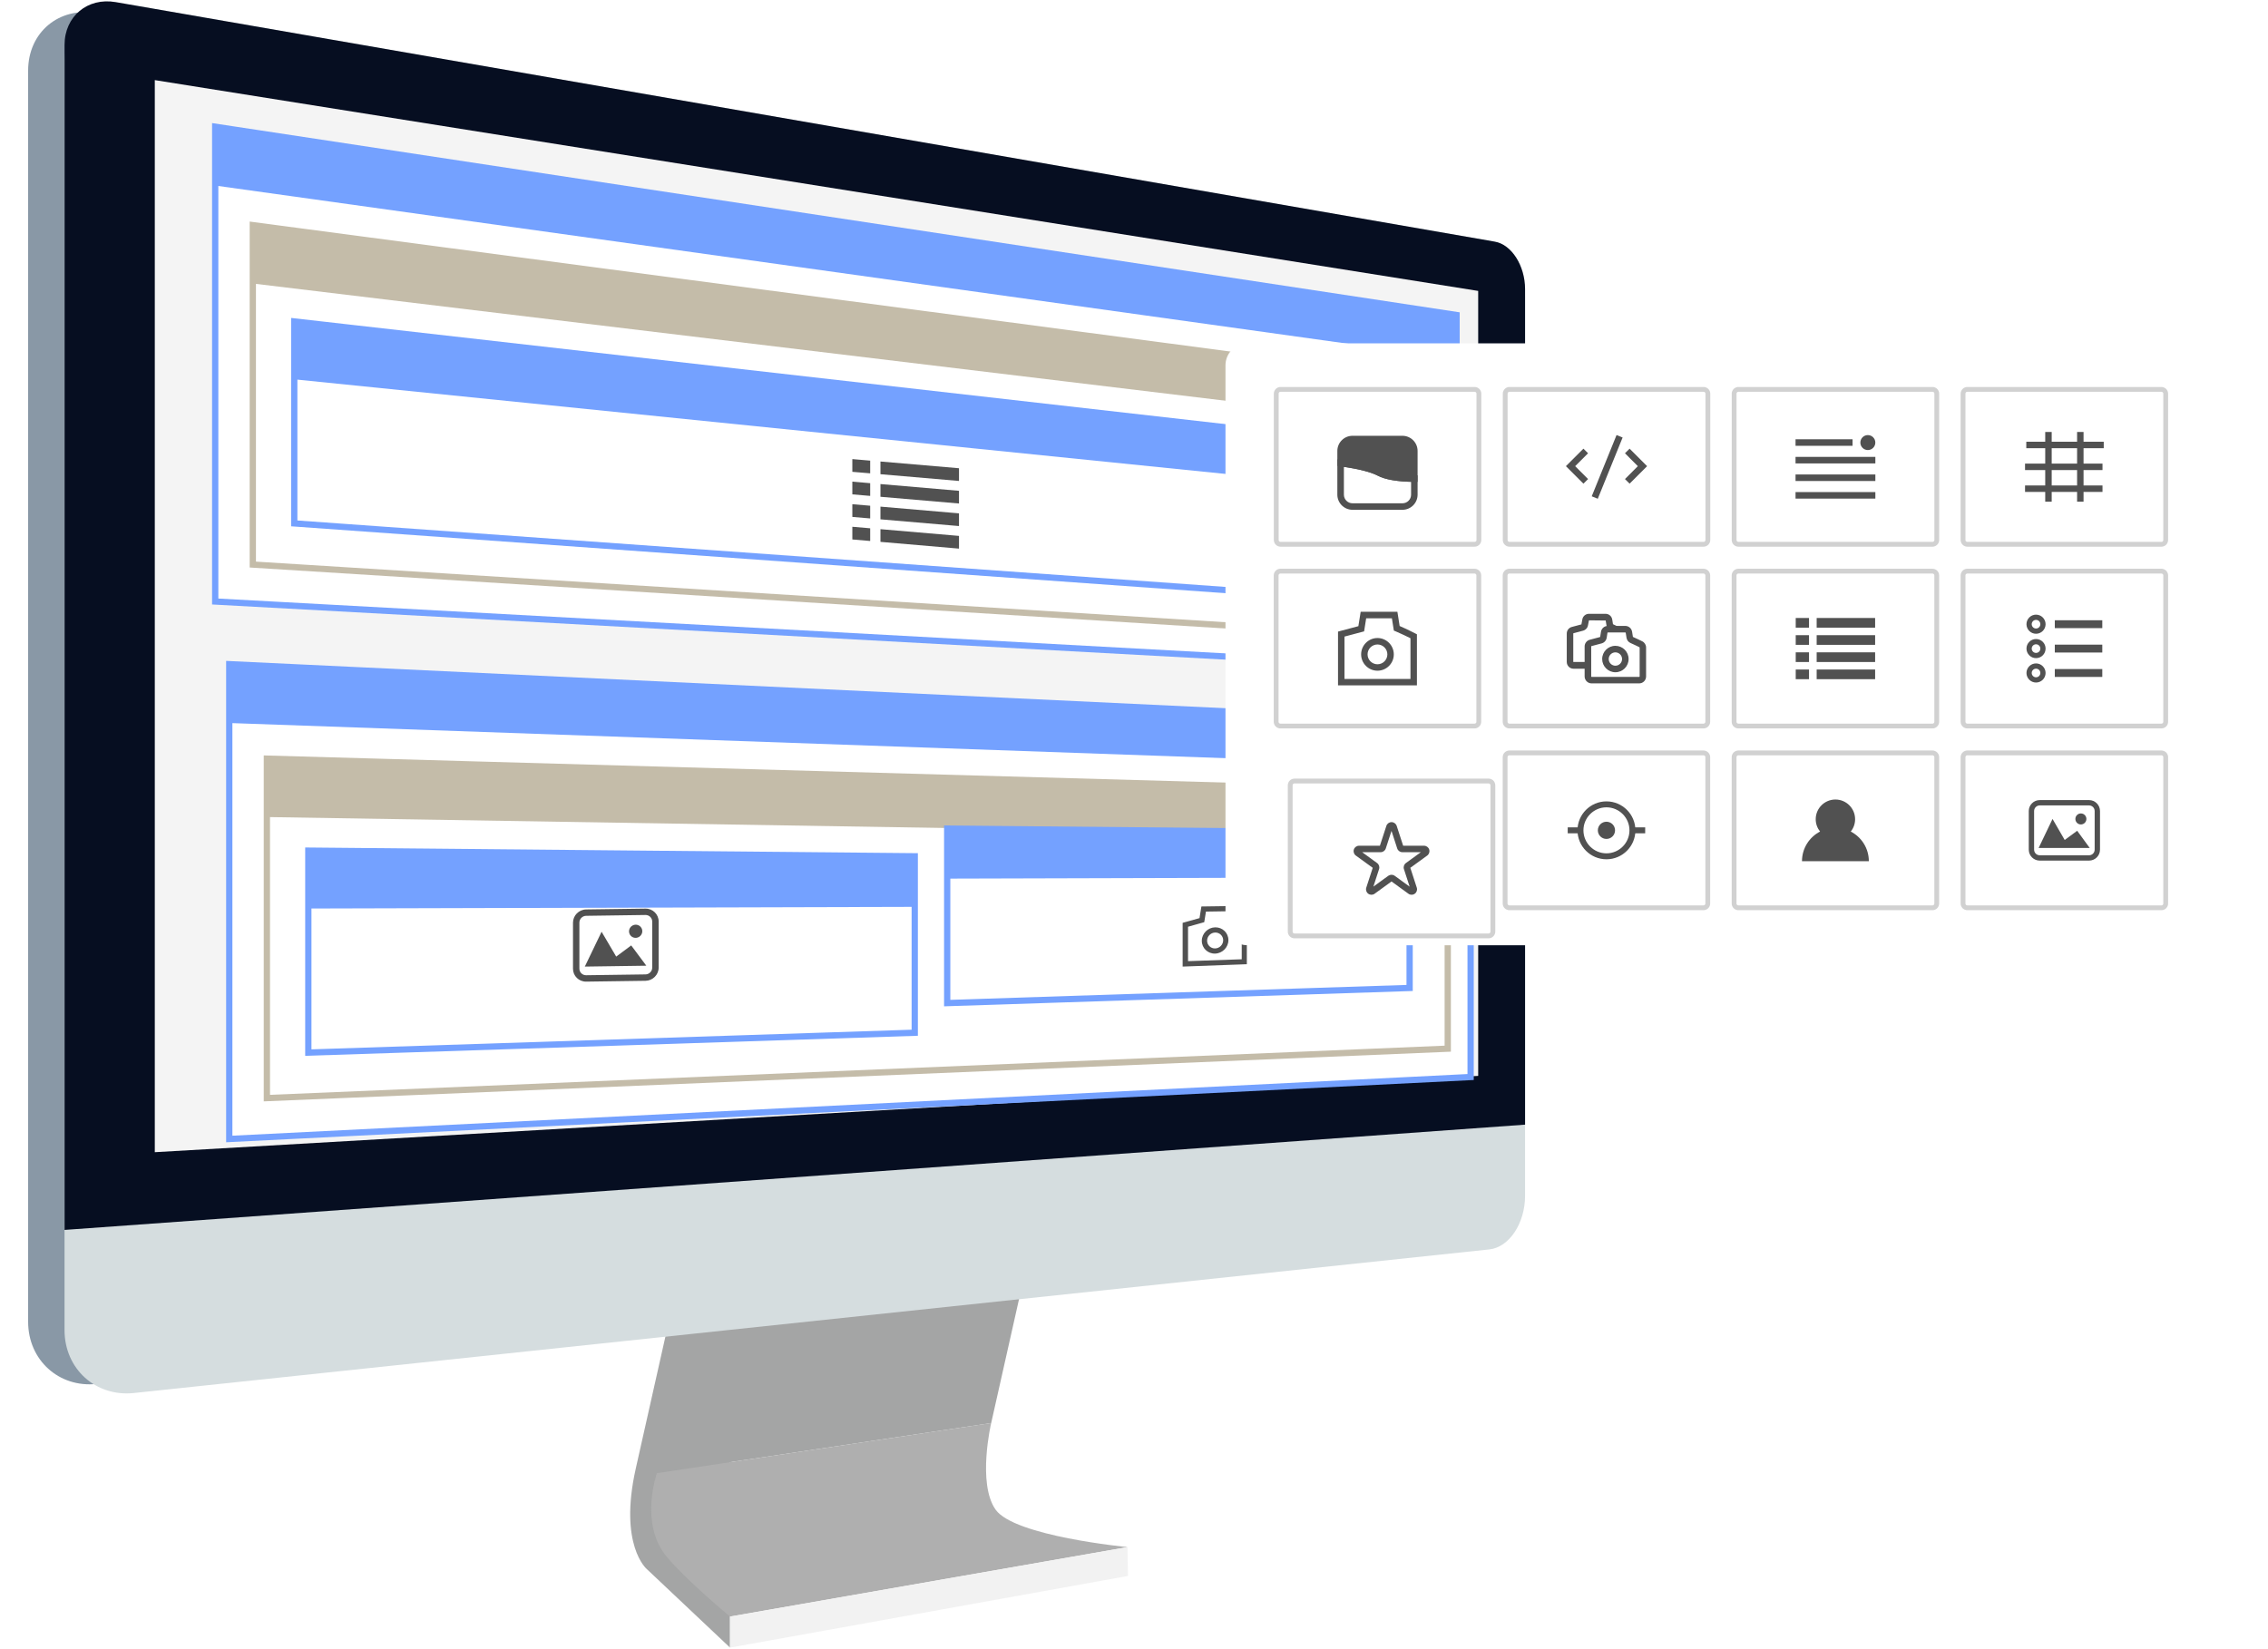 <svg width="645" height="469" viewBox="0 0 645 469" fill="none" xmlns="http://www.w3.org/2000/svg">
<path d="M207.612 468.649L183.936 446.304C183.936 446.304 175.901 439.579 180.809 417.706L192.311 366.492H207.522L207.605 459.823V468.649H207.612Z" fill="#A4A5A5"/>
<path d="M408.385 353.3L27.469 393.65C16.782 394.787 8 386.877 8 375.981V20.078C8 9.182 16.782 1.868 27.469 3.724L408.385 69.878C413.955 70.844 418.428 77.89 418.428 85.629V338.234C418.428 345.965 413.955 352.711 408.385 353.3Z" fill="#8998A6"/>
<path d="M197.504 371.477L292.131 359.178L281.884 404.776L186.82 419.03L197.504 371.477Z" fill="#A4A5A5"/>
<path d="M189.636 442.845C181.719 433.353 186.821 419.03 186.821 419.03L281.885 404.769C281.885 404.769 277.864 421.907 283.14 429.402C288.478 436.986 320.654 440.058 320.654 440.058L207.613 459.816C207.613 459.823 195.21 449.521 189.636 442.845Z" fill="#AFAFAF"/>
<path d="M320.654 440.064L320.793 448.266L207.613 468.649V459.823L320.654 440.064Z" fill="#F2F2F2"/>
<path d="M423.552 355.385L38.055 396.234C27.239 397.378 18.352 389.377 18.352 378.347V18.044C18.352 7.014 27.239 -0.39 38.055 1.488L423.552 68.46C429.189 69.438 433.716 76.572 433.716 84.406V340.133C433.716 347.96 429.196 354.789 423.552 355.385Z" fill="#D5DDDF"/>
<path d="M433.717 319.896L18.359 349.839V12.768C18.359 4.65 24.911 -0.793 32.905 0.601L425.141 68.738C429.897 69.563 433.717 75.594 433.717 82.208V319.896Z" fill="#060E21"/>
<path d="M420.383 306.023L44.023 327.73V22.786L420.383 82.749V306.023Z" fill="#F4F4F4"/>
<path d="M414.232 190.32L61.201 171.095V36.042L414.232 89.605V190.32Z" fill="white" stroke="#74A1FF" stroke-width="1.782" stroke-miterlimit="10"/>
<path d="M414.232 102.085L61.201 52.778V36.042L414.232 89.605V102.085Z" fill="#74A1FF"/>
<path d="M407.728 181.577L71.898 160.585V64.037L407.728 108.56V181.577Z" fill="white" stroke="#C4BCA9" stroke-width="1.782" stroke-miterlimit="10"/>
<path d="M407.728 121.122L71.898 80.641V64.037L407.728 108.56V121.122Z" fill="#C4BCA9"/>
<path d="M400.885 171.587L83.684 148.875V91.429L400.885 127.487V171.587Z" fill="white" stroke="#74A1FF" stroke-width="1.782" stroke-miterlimit="10"/>
<path d="M400.885 140.125L83.684 107.894V91.429L400.885 127.487V140.125Z" fill="#74A1FF"/>
<g filter="url(#filter0_dd_9213_7753)">
<path d="M414.232 298.348L61.201 315.972V180.919L414.232 197.641V298.348Z" fill="white" stroke="#74A1FF" stroke-width="1.782" stroke-miterlimit="10"/>
<path d="M414.232 210.12L61.201 197.655V180.919L414.232 197.641V210.12Z" fill="#74A1FF"/>
</g>
<g filter="url(#filter1_dd_9213_7753)">
<path d="M407.728 290.285L71.898 304.345V207.791L407.728 217.275V290.285Z" fill="white" stroke="#C4BCA9" stroke-width="1.782" stroke-miterlimit="10"/>
<path d="M407.728 229.83L71.898 224.402V207.791L407.728 217.275V229.83Z" fill="#C4BCA9"/>
</g>
<g filter="url(#filter2_dd_9213_7753)">
<path d="M256.147 285.751L83.684 291.401V233.955L256.147 235.564V285.751Z" fill="white" stroke="#74A1FF" stroke-width="1.782" stroke-miterlimit="10"/>
<path d="M256.147 249.949L83.684 250.421V233.955L256.147 235.564V249.949Z" fill="#74A1FF"/>
</g>
<path d="M184.732 278.056L165.528 278.326C164.606 278.34 163.857 277.612 163.857 276.697V261.285C163.857 260.37 164.606 259.621 165.528 259.607L184.732 259.337C185.654 259.323 186.403 260.051 186.403 260.966V276.378C186.403 277.293 185.654 278.042 184.732 278.056Z" fill="white"/>
<path d="M183.574 278.978L166.699 279.214C164.633 279.241 162.955 277.598 162.955 275.553V262.45C162.955 260.405 164.633 258.713 166.699 258.685L183.574 258.45C185.64 258.422 187.317 260.065 187.317 262.11V275.213C187.317 277.259 185.64 278.95 183.574 278.978ZM166.692 260.495C165.631 260.509 164.772 261.375 164.772 262.422V275.525C164.772 276.572 165.631 277.411 166.692 277.397L183.567 277.161C184.627 277.148 185.487 276.281 185.487 275.234V262.131C185.487 261.084 184.627 260.245 183.567 260.259L166.692 260.495Z" fill="#515151"/>
<path d="M166.318 274.936L171.088 265.029L175.241 272.093L179.512 268.918L183.81 274.686L166.318 274.936Z" fill="#515151"/>
<path d="M181.693 266.517C182.604 266.004 182.932 264.86 182.426 263.963C181.92 263.066 180.772 262.755 179.862 263.268C178.951 263.781 178.623 264.925 179.129 265.822C179.635 266.719 180.783 267.03 181.693 266.517Z" fill="#515151"/>
<path d="M400.885 281.016L269.375 285.321V235.689L400.885 236.916V281.016Z" fill="white" stroke="#74A1FF" stroke-width="1.782" stroke-miterlimit="10"/>
<path d="M400.885 249.554L269.375 249.915V235.689L400.885 236.916V249.554Z" fill="#74A1FF"/>
<path d="M354.595 274.263L336.334 274.936V262.491L341.132 261.153L341.665 257.839L350.158 257.721L350.671 260.938C352.3 261.611 354.11 262.498 354.193 262.54L354.588 262.734V274.263H354.595ZM337.866 273.39L353.139 272.856V263.663C352.446 263.33 350.962 262.637 349.735 262.152L349.354 261.999L348.91 259.205L342.962 259.295L342.477 262.304L337.866 263.601V273.39V273.39Z" fill="#515151"/>
<path d="M345.582 271.241C343.489 271.31 341.783 269.681 341.783 267.608C341.783 265.542 343.496 263.815 345.582 263.774C347.662 263.725 349.347 265.355 349.347 267.407C349.347 269.452 347.662 271.171 345.582 271.241ZM345.582 265.251C344.321 265.278 343.288 266.325 343.288 267.573C343.288 268.821 344.321 269.806 345.582 269.771C346.844 269.736 347.863 268.689 347.863 267.448C347.863 266.207 346.844 265.223 345.582 265.251Z" fill="#515151"/>
<path d="M272.73 136.805L250.393 134.884V131.272L272.73 133.186V136.805Z" fill="#515151"/>
<path d="M247.473 134.635L242.398 134.205V130.586L247.473 131.023V134.635Z" fill="#515151"/>
<path d="M272.73 143.218L250.393 141.304V137.685L272.73 139.606V143.218Z" fill="#515151"/>
<path d="M247.473 141.055L242.398 140.618V136.999L247.473 137.436V141.055Z" fill="#515151"/>
<path d="M272.73 149.631L250.393 147.717V144.105L272.73 146.019V149.631Z" fill="#515151"/>
<path d="M247.473 147.467L242.398 147.031V143.419L247.473 143.848V147.467Z" fill="#515151"/>
<path d="M272.73 156.051L250.393 154.13V150.518L272.73 152.432V156.051Z" fill="#515151"/>
<path d="M247.473 153.88L242.398 153.444V149.832L247.473 150.268V153.88Z" fill="#515151"/>
<g filter="url(#filter3_dd_9213_7753)">
<path d="M616.274 260.862H350.764C347.312 260.862 344.518 258.061 344.518 254.615V95.9C344.518 92.448 347.318 89.654 350.764 89.654H616.274C619.726 89.654 622.52 92.455 622.52 95.9V254.615C622.527 258.068 619.726 260.862 616.274 260.862Z" fill="white"/>
<path d="M480.454 198.515H425.261C424.589 198.515 424.041 197.967 424.041 197.295V155.676C424.041 155.004 424.589 154.456 425.261 154.456H480.454C481.127 154.456 481.674 155.004 481.674 155.676V197.295C481.674 197.967 481.133 198.515 480.454 198.515Z" fill="white" stroke="#D1D1D1" stroke-width="1.369" stroke-miterlimit="10"/>
<path d="M442.504 172.184V180.281C442.504 180.829 442.948 181.273 443.495 181.273H456.356C456.904 181.273 457.347 180.829 457.347 180.281V172.475C457.347 172.1 457.139 171.754 456.8 171.587C456.217 171.296 455.267 170.832 454.359 170.436C454.054 170.305 453.839 170.02 453.784 169.688L453.569 168.35C453.493 167.864 453.077 167.511 452.591 167.511H447.884C447.399 167.511 446.983 167.864 446.906 168.35L446.691 169.688C446.629 170.076 446.345 170.388 445.963 170.492L443.232 171.22C442.802 171.345 442.504 171.733 442.504 172.184Z" fill="white"/>
<path d="M456.355 182.209H443.495C442.434 182.209 441.574 181.349 441.574 180.288V172.191C441.574 171.324 442.164 170.554 443.002 170.333L445.741 169.605L445.997 168.211C446.143 167.275 446.947 166.589 447.897 166.589H452.604C453.554 166.589 454.352 167.268 454.504 168.211L454.719 169.549C455.717 170.021 456.723 170.513 457.229 170.762C457.88 171.088 458.289 171.747 458.289 172.482V180.288C458.276 181.342 457.416 182.209 456.355 182.209ZM447.89 168.447L447.613 169.84C447.495 170.589 446.94 171.199 446.205 171.393L443.474 172.121L443.425 172.184V180.281L456.348 180.344L456.411 172.475C455.884 172.177 454.913 171.698 453.984 171.289C453.388 171.026 452.965 170.485 452.861 169.833L452.646 168.495L447.89 168.447Z" fill="#515151"/>
<path d="M447.592 175.879V184.406C447.592 184.981 448.056 185.453 448.639 185.453H462.179C462.754 185.453 463.225 184.988 463.225 184.406V176.191C463.225 175.795 463.004 175.435 462.65 175.255C462.04 174.95 461.035 174.464 460.085 174.041C459.759 173.903 459.537 173.598 459.482 173.251L459.26 171.844C459.177 171.338 458.74 170.963 458.227 170.963H453.277C452.764 170.963 452.327 171.338 452.244 171.844L452.022 173.258C451.96 173.667 451.654 174 451.259 174.104L448.382 174.866C447.911 174.991 447.592 175.407 447.592 175.879Z" fill="white"/>
<path d="M462.17 186.382H448.63C447.542 186.382 446.654 185.495 446.654 184.406V175.879C446.654 174.984 447.257 174.201 448.124 173.972L451.001 173.209C451.043 173.196 451.077 173.161 451.084 173.112L451.306 171.698C451.459 170.734 452.277 170.034 453.254 170.034H458.204C459.182 170.034 460 170.734 460.153 171.698L460.375 173.105C460.381 173.14 460.402 173.175 460.437 173.189C461.442 173.632 462.503 174.152 463.044 174.416C463.716 174.749 464.132 175.428 464.132 176.184V184.399C464.146 185.495 463.259 186.382 462.17 186.382ZM453.261 171.899C453.206 171.899 453.157 171.941 453.15 171.996L452.929 173.411C452.804 174.18 452.235 174.811 451.487 175.012L448.609 175.775C448.561 175.788 448.526 175.837 448.526 175.886V184.413C448.526 184.475 448.575 184.531 448.644 184.531H462.184C462.246 184.531 462.302 184.482 462.302 184.413V176.198C462.302 176.149 462.281 176.114 462.239 176.094C461.713 175.83 460.686 175.331 459.716 174.901C459.099 174.631 458.669 174.076 458.565 173.404L458.343 171.996C458.336 171.941 458.288 171.899 458.232 171.899H453.261Z" fill="#515151"/>
<path d="M455.403 182.285C456.965 182.285 458.231 181.018 458.231 179.456C458.231 177.894 456.965 176.627 455.403 176.627C453.841 176.627 452.574 177.894 452.574 179.456C452.574 181.018 453.841 182.285 455.403 182.285Z" fill="white"/>
<path d="M455.402 183.214C453.329 183.214 451.645 181.529 451.645 179.456C451.645 177.383 453.329 175.698 455.402 175.698C457.475 175.698 459.16 177.383 459.16 179.456C459.16 181.529 457.475 183.214 455.402 183.214ZM455.402 177.556C454.355 177.556 453.503 178.409 453.503 179.456C453.503 180.503 454.355 181.356 455.402 181.356C456.449 181.356 457.302 180.503 457.302 179.456C457.302 178.409 456.449 177.556 455.402 177.556Z" fill="#515151"/>
<path d="M545.575 198.515H490.382C489.71 198.515 489.162 197.967 489.162 197.295V155.676C489.162 155.004 489.71 154.456 490.382 154.456H545.575C546.248 154.456 546.795 155.004 546.795 155.676V197.295C546.795 197.967 546.248 198.515 545.575 198.515Z" fill="white" stroke="#D1D1D1" stroke-width="1.369" stroke-miterlimit="10"/>
<path d="M529.27 167.781H512.645V170.533H529.27V167.781Z" fill="#515151"/>
<path d="M510.468 167.781H506.689V170.533H510.468V167.781Z" fill="#515151"/>
<path d="M529.27 172.669H512.645V175.421H529.27V172.669Z" fill="#515151"/>
<path d="M510.468 172.669H506.689V175.421H510.468V172.669Z" fill="#515151"/>
<path d="M529.27 177.549H512.645V180.302H529.27V177.549Z" fill="#515151"/>
<path d="M510.468 177.549H506.689V180.302H510.468V177.549Z" fill="#515151"/>
<path d="M529.27 182.437H512.645V185.189H529.27V182.437Z" fill="#515151"/>
<path d="M510.468 182.437H506.689V185.189H510.468V182.437Z" fill="#515151"/>
<path d="M610.693 198.515H555.494C554.821 198.515 554.273 197.967 554.273 197.295V155.676C554.273 155.004 554.821 154.456 555.494 154.456H610.686C611.359 154.456 611.907 155.004 611.907 155.676V197.295C611.907 197.967 611.366 198.515 610.693 198.515Z" fill="white" stroke="#D1D1D1" stroke-width="1.369" stroke-miterlimit="10"/>
<path d="M593.874 168.426H580.369V170.665H593.874V168.426Z" fill="#515151"/>
<path d="M575.03 172.267C573.533 172.267 572.312 171.047 572.312 169.549C572.312 168.052 573.533 166.831 575.03 166.831C576.528 166.831 577.748 168.052 577.748 169.549C577.748 171.047 576.528 172.267 575.03 172.267ZM575.03 168.322C574.358 168.322 573.803 168.87 573.803 169.549C573.803 170.222 574.351 170.776 575.03 170.776C575.71 170.776 576.257 170.229 576.257 169.549C576.257 168.87 575.71 168.322 575.03 168.322Z" fill="#515151"/>
<path d="M593.874 175.365H580.369V177.605H593.874V175.365Z" fill="#515151"/>
<path d="M575.03 179.2C573.533 179.2 572.312 177.979 572.312 176.482C572.312 174.984 573.533 173.764 575.03 173.764C576.528 173.764 577.748 174.984 577.748 176.482C577.748 177.986 576.528 179.2 575.03 179.2ZM575.03 175.262C574.358 175.262 573.803 175.809 573.803 176.489C573.803 177.161 574.351 177.716 575.03 177.716C575.71 177.716 576.257 177.168 576.257 176.489C576.257 175.809 575.71 175.262 575.03 175.262Z" fill="#515151"/>
<path d="M593.874 182.305H580.369V184.545H593.874V182.305Z" fill="#515151"/>
<path d="M575.03 186.14C573.533 186.14 572.312 184.919 572.312 183.422C572.312 181.924 573.533 180.704 575.03 180.704C576.528 180.704 577.748 181.924 577.748 183.422C577.748 184.919 576.528 186.14 575.03 186.14ZM575.03 182.195C574.358 182.195 573.803 182.742 573.803 183.422C573.803 184.094 574.351 184.649 575.03 184.649C575.71 184.649 576.257 184.101 576.257 183.422C576.257 182.749 575.71 182.195 575.03 182.195Z" fill="#515151"/>
<path d="M415.339 198.515H360.146C359.473 198.515 358.926 197.967 358.926 197.295V155.676C358.926 155.004 359.473 154.456 360.146 154.456H415.339C416.011 154.456 416.559 155.004 416.559 155.676V197.295C416.559 197.967 416.011 198.515 415.339 198.515Z" fill="white" stroke="#D1D1D1" stroke-width="1.369" stroke-miterlimit="10"/>
<path d="M398.963 186.95H376.521V171.65L382.31 170.11L382.962 166.02H393.41L394.048 170.062C396.086 170.942 398.36 172.107 398.464 172.163L398.963 172.419V186.95V186.95ZM378.352 185.113H397.126V173.542C396.253 173.105 394.401 172.197 392.869 171.559L392.398 171.365L391.843 167.864H384.529L383.94 171.587L378.359 173.071V185.113H378.352Z" fill="#515151"/>
<path d="M387.739 182.777C385.174 182.777 383.094 180.69 383.094 178.132C383.094 175.567 385.181 173.48 387.739 173.48C390.297 173.48 392.384 175.567 392.384 178.132C392.391 180.69 390.304 182.777 387.739 182.777ZM387.739 175.317C386.186 175.317 384.924 176.579 384.924 178.132C384.924 179.685 386.186 180.947 387.739 180.947C389.292 180.947 390.554 179.685 390.554 178.132C390.554 176.579 389.292 175.317 387.739 175.317Z" fill="#515151"/>
<path d="M415.366 146.816H360.173C359.501 146.816 358.953 146.268 358.953 145.596V103.978C358.953 103.305 359.501 102.757 360.173 102.757H415.366C416.039 102.757 416.586 103.305 416.586 103.978V145.596C416.586 146.268 416.046 146.816 415.366 146.816Z" fill="white" stroke="#D1D1D1" stroke-width="1.369" stroke-miterlimit="10"/>
<path d="M610.693 146.816H555.494C554.821 146.816 554.273 146.268 554.273 145.596V103.978C554.273 103.305 554.821 102.757 555.494 102.757H610.686C611.359 102.757 611.907 103.305 611.907 103.978V145.596C611.907 146.268 611.366 146.816 610.693 146.816Z" fill="white" stroke="#D1D1D1" stroke-width="1.369" stroke-miterlimit="10"/>
<path d="M579.484 114.869H577.646V134.704H579.484V114.869Z" fill="#515151"/>
<path d="M588.544 114.869H586.707V134.704H588.544V114.869Z" fill="#515151"/>
<path d="M594.286 117.649H572.26V119.487H594.286V117.649Z" fill="#515151"/>
<path d="M593.93 123.868H571.904V125.706H593.93V123.868Z" fill="#515151"/>
<path d="M593.93 130.087H571.904V131.924H593.93V130.087Z" fill="#515151"/>
<path d="M545.585 146.816H490.392C489.72 146.816 489.172 146.268 489.172 145.596V103.978C489.172 103.305 489.72 102.757 490.392 102.757H545.585C546.257 102.757 546.805 103.305 546.805 103.978V145.596C546.798 146.268 546.257 146.816 545.585 146.816Z" fill="white" stroke="#D1D1D1" stroke-width="1.369" stroke-miterlimit="10"/>
<path d="M529.335 131.966H506.637V133.824H529.335V131.966Z" fill="#515151"/>
<path d="M529.335 126.96H506.637V128.818H529.335V126.96Z" fill="#515151"/>
<path d="M529.335 121.955H506.637V123.813H529.335V121.955Z" fill="#515151"/>
<path d="M522.853 116.949H506.637V118.807H522.853V116.949Z" fill="#515151"/>
<path d="M527.199 120.013C528.374 120.013 529.327 119.06 529.327 117.885C529.327 116.71 528.374 115.757 527.199 115.757C526.023 115.757 525.07 116.71 525.07 117.885C525.07 119.06 526.023 120.013 527.199 120.013Z" fill="#515151"/>
<path d="M480.481 146.816H425.289C424.616 146.816 424.068 146.268 424.068 145.596V103.978C424.068 103.305 424.616 102.757 425.289 102.757H480.481C481.154 102.757 481.702 103.305 481.702 103.978V145.596C481.695 146.268 481.154 146.816 480.481 146.816Z" fill="white" stroke="#D1D1D1" stroke-width="1.369" stroke-miterlimit="10"/>
<path d="M446.315 129.574L441.33 124.596L446.315 119.618L447.632 120.929L443.965 124.596L447.632 128.264L446.315 129.574Z" fill="#515151"/>
<path d="M459.446 129.574L458.129 128.264L461.789 124.596L458.129 120.929L459.446 119.618L464.424 124.596L459.446 129.574Z" fill="#515151"/>
<path d="M455.736 115.744L448.672 133.168L450.394 133.866L457.458 116.443L455.736 115.744Z" fill="#515151"/>
<path d="M394.846 137.006H380.633C378.262 137.006 376.328 135.072 376.328 132.701V122.648L377.382 122.794C382.616 123.501 386.429 124.464 388.703 125.664C390.541 126.628 393.841 127.168 398.229 127.21L399.151 127.217V132.701C399.151 135.079 397.224 137.006 394.846 137.006ZM378.193 124.79V132.708C378.193 134.053 379.288 135.155 380.64 135.155H394.853C396.198 135.155 397.3 134.06 397.3 132.708V129.054C393.016 128.943 389.84 128.354 387.851 127.314C385.937 126.309 382.609 125.442 378.193 124.79Z" fill="#515151"/>
<path d="M394.847 116.894H380.634C378.769 116.894 377.258 118.405 377.258 120.27V123.716C381.119 124.236 385.647 125.102 388.274 126.482C390.638 127.723 394.59 128.097 398.223 128.132V120.263C398.223 118.405 396.712 116.894 394.847 116.894Z" fill="#515151"/>
<path d="M399.151 129.075L398.208 129.068C393.459 129.019 389.965 128.43 387.837 127.307C385.785 126.225 382.082 125.303 377.132 124.638L376.328 124.527V120.263C376.328 117.892 378.262 115.958 380.633 115.958H394.846C397.217 115.958 399.151 117.885 399.151 120.263V129.075ZM378.193 122.905C383.018 123.598 386.554 124.527 388.71 125.657C390.416 126.551 393.376 127.078 397.293 127.182V120.263C397.293 118.918 396.198 117.816 394.846 117.816H380.633C379.288 117.816 378.186 118.911 378.186 120.263V122.905H378.193Z" fill="#515151"/>
<g filter="url(#filter4_dd_9213_7753)">
<path d="M415.339 250.213H360.146C359.473 250.213 358.926 249.666 358.926 248.993V207.375C358.926 206.702 359.473 206.155 360.146 206.155H415.339C416.011 206.155 416.559 206.702 416.559 207.375V248.993C416.559 249.666 416.011 250.213 415.339 250.213Z" fill="white" stroke="#D1D1D1" stroke-width="1.369" stroke-miterlimit="10"/>
<path d="M393.451 238.511C393.132 238.511 392.813 238.414 392.543 238.213L387.739 234.725L382.934 238.213C382.393 238.608 381.665 238.608 381.118 238.213C380.577 237.817 380.348 237.124 380.556 236.486L382.393 230.843L377.589 227.356C377.048 226.96 376.819 226.267 377.027 225.629C377.235 224.991 377.825 224.562 378.497 224.562H384.432L386.269 218.918C386.477 218.28 387.066 217.851 387.739 217.851C388.411 217.851 389 218.28 389.208 218.918L391.046 224.562H396.98C397.653 224.562 398.242 224.991 398.45 225.629C398.658 226.267 398.429 226.96 397.888 227.356L393.084 230.843L394.921 236.486C395.129 237.124 394.9 237.817 394.359 238.206C394.082 238.414 393.763 238.511 393.451 238.511ZM387.739 232.819C388.057 232.819 388.376 232.916 388.647 233.117L392.89 236.202L391.267 231.21C391.059 230.572 391.288 229.879 391.829 229.484L396.072 226.399H390.824C390.151 226.399 389.562 225.969 389.354 225.331L387.732 220.339L386.109 225.331C385.901 225.969 385.312 226.399 384.64 226.399H379.391L383.634 229.484C384.175 229.872 384.404 230.566 384.196 231.203L382.574 236.195L386.816 233.11C387.101 232.923 387.42 232.819 387.739 232.819Z" fill="#515151"/>
</g>
<path d="M480.454 250.213H425.261C424.589 250.213 424.041 249.666 424.041 248.993V207.375C424.041 206.702 424.589 206.155 425.261 206.155H480.454C481.127 206.155 481.674 206.702 481.674 207.375V248.993C481.674 249.666 481.133 250.213 480.454 250.213Z" fill="white" stroke="#D1D1D1" stroke-width="1.369" stroke-miterlimit="10"/>
<path d="M452.861 236.417C448.32 236.417 444.625 232.722 444.625 228.181C444.625 223.64 448.32 219.944 452.861 219.944C457.402 219.944 461.098 223.64 461.098 228.181C461.098 232.722 457.402 236.417 452.861 236.417ZM452.861 221.636C449.256 221.636 446.317 224.575 446.317 228.181C446.317 231.786 449.256 234.725 452.861 234.725C456.466 234.725 459.406 231.786 459.406 228.181C459.406 224.575 456.466 221.636 452.861 221.636Z" fill="#515151"/>
<path d="M445.47 227.335H441.844V229.026H445.47V227.335Z" fill="#515151"/>
<path d="M463.878 227.335H460.252V229.026H463.878V227.335Z" fill="#515151"/>
<path d="M452.859 230.628C454.211 230.628 455.307 229.532 455.307 228.181C455.307 226.829 454.211 225.733 452.859 225.733C451.508 225.733 450.412 226.829 450.412 228.181C450.412 229.532 451.508 230.628 452.859 230.628Z" fill="#515151"/>
<path d="M610.693 250.213H555.494C554.821 250.213 554.273 249.666 554.273 248.993V207.375C554.273 206.702 554.821 206.155 555.494 206.155H610.686C611.359 206.155 611.907 206.702 611.907 207.375V248.993C611.907 249.666 611.366 250.213 610.693 250.213Z" fill="white" stroke="#D1D1D1" stroke-width="1.369" stroke-miterlimit="10"/>
<path d="M590.318 236.036H575.87C574.684 236.036 573.721 235.072 573.721 233.886V222.482C573.721 221.296 574.684 220.333 575.87 220.333H590.318C591.504 220.333 592.467 221.296 592.467 222.482V233.886C592.467 235.072 591.504 236.036 590.318 236.036Z" fill="white"/>
<path d="M590.11 236.791H576.078C574.358 236.791 572.965 235.391 572.965 233.678V222.69C572.965 220.97 574.365 219.577 576.078 219.577H590.11C591.829 219.577 593.223 220.977 593.223 222.69V233.678C593.223 235.398 591.829 236.791 590.11 236.791ZM576.078 221.095C575.197 221.095 574.483 221.809 574.483 222.69V233.678C574.483 234.559 575.197 235.273 576.078 235.273H590.11C590.99 235.273 591.704 234.559 591.704 233.678V222.69C591.704 221.809 590.99 221.095 590.11 221.095H576.078Z" fill="#515151"/>
<path d="M575.766 233.2L579.724 224.943L583.184 230.919L586.733 228.305L590.304 233.2H575.766Z" fill="#515151"/>
<path d="M587.788 226.51C588.653 226.51 589.354 225.809 589.354 224.943C589.354 224.078 588.653 223.376 587.788 223.376C586.922 223.376 586.221 224.078 586.221 224.943C586.221 225.809 586.922 226.51 587.788 226.51Z" fill="#515151"/>
<path d="M545.575 250.213H490.382C489.71 250.213 489.162 249.666 489.162 248.993V207.375C489.162 206.702 489.71 206.155 490.382 206.155H545.575C546.248 206.155 546.795 206.702 546.795 207.375V248.993C546.795 249.666 546.248 250.213 545.575 250.213Z" fill="white" stroke="#D1D1D1" stroke-width="1.369" stroke-miterlimit="10"/>
<path d="M527.481 236.958C527.481 233.283 525.394 230.108 522.343 228.527C523.113 227.57 523.577 226.35 523.577 225.019C523.577 221.927 521.068 219.417 517.976 219.417C514.884 219.417 512.374 221.927 512.374 225.019C512.374 226.35 512.838 227.564 513.608 228.527C510.558 230.108 508.471 233.29 508.471 236.958H527.481Z" fill="#515151"/>
</g>
<defs>
<filter id="filter0_dd_9213_7753" x="42.31" y="163.985" width="394.812" height="176.924" filterUnits="userSpaceOnUse" color-interpolation-filters="sRGB">
<feFlood flood-opacity="0" result="BackgroundImageFix"/>
<feColorMatrix in="SourceAlpha" type="matrix" values="0 0 0 0 0 0 0 0 0 0 0 0 0 0 0 0 0 0 127 0" result="hardAlpha"/>
<feOffset dx="2" dy="4"/>
<feGaussianBlur stdDeviation="10"/>
<feColorMatrix type="matrix" values="0 0 0 0 0 0 0 0 0 0 0 0 0 0 0 0 0 0 0.15 0"/>
<feBlend mode="normal" in2="BackgroundImageFix" result="effect1_dropShadow_9213_7753"/>
<feColorMatrix in="SourceAlpha" type="matrix" values="0 0 0 0 0 0 0 0 0 0 0 0 0 0 0 0 0 0 127 0" result="hardAlpha"/>
<feOffset dx="2" dy="4"/>
<feGaussianBlur stdDeviation="5"/>
<feColorMatrix type="matrix" values="0 0 0 0 0 0 0 0 0 0 0 0 0 0 0 0 0 0 0.25 0"/>
<feBlend mode="normal" in2="effect1_dropShadow_9213_7753" result="effect2_dropShadow_9213_7753"/>
<feBlend mode="normal" in="SourceGraphic" in2="effect2_dropShadow_9213_7753" result="shape"/>
</filter>
<filter id="filter1_dd_9213_7753" x="53.008" y="190.874" width="377.611" height="138.4" filterUnits="userSpaceOnUse" color-interpolation-filters="sRGB">
<feFlood flood-opacity="0" result="BackgroundImageFix"/>
<feColorMatrix in="SourceAlpha" type="matrix" values="0 0 0 0 0 0 0 0 0 0 0 0 0 0 0 0 0 0 127 0" result="hardAlpha"/>
<feOffset dx="2" dy="4"/>
<feGaussianBlur stdDeviation="10"/>
<feColorMatrix type="matrix" values="0 0 0 0 0 0 0 0 0 0 0 0 0 0 0 0 0 0 0.15 0"/>
<feBlend mode="normal" in2="BackgroundImageFix" result="effect1_dropShadow_9213_7753"/>
<feColorMatrix in="SourceAlpha" type="matrix" values="0 0 0 0 0 0 0 0 0 0 0 0 0 0 0 0 0 0 127 0" result="hardAlpha"/>
<feOffset dx="2" dy="4"/>
<feGaussianBlur stdDeviation="5"/>
<feColorMatrix type="matrix" values="0 0 0 0 0 0 0 0 0 0 0 0 0 0 0 0 0 0 0.25 0"/>
<feBlend mode="normal" in2="effect1_dropShadow_9213_7753" result="effect2_dropShadow_9213_7753"/>
<feBlend mode="normal" in="SourceGraphic" in2="effect2_dropShadow_9213_7753" result="shape"/>
</filter>
<filter id="filter2_dd_9213_7753" x="64.793" y="217.056" width="214.244" height="99.266" filterUnits="userSpaceOnUse" color-interpolation-filters="sRGB">
<feFlood flood-opacity="0" result="BackgroundImageFix"/>
<feColorMatrix in="SourceAlpha" type="matrix" values="0 0 0 0 0 0 0 0 0 0 0 0 0 0 0 0 0 0 127 0" result="hardAlpha"/>
<feOffset dx="2" dy="4"/>
<feGaussianBlur stdDeviation="10"/>
<feColorMatrix type="matrix" values="0 0 0 0 0 0 0 0 0 0 0 0 0 0 0 0 0 0 0.15 0"/>
<feBlend mode="normal" in2="BackgroundImageFix" result="effect1_dropShadow_9213_7753"/>
<feColorMatrix in="SourceAlpha" type="matrix" values="0 0 0 0 0 0 0 0 0 0 0 0 0 0 0 0 0 0 127 0" result="hardAlpha"/>
<feOffset dx="2" dy="4"/>
<feGaussianBlur stdDeviation="5"/>
<feColorMatrix type="matrix" values="0 0 0 0 0 0 0 0 0 0 0 0 0 0 0 0 0 0 0.25 0"/>
<feBlend mode="normal" in2="effect1_dropShadow_9213_7753" result="effect2_dropShadow_9213_7753"/>
<feBlend mode="normal" in="SourceGraphic" in2="effect2_dropShadow_9213_7753" result="shape"/>
</filter>
<filter id="filter3_dd_9213_7753" x="326.518" y="73.654" width="318.002" height="211.208" filterUnits="userSpaceOnUse" color-interpolation-filters="sRGB">
<feFlood flood-opacity="0" result="BackgroundImageFix"/>
<feColorMatrix in="SourceAlpha" type="matrix" values="0 0 0 0 0 0 0 0 0 0 0 0 0 0 0 0 0 0 127 0" result="hardAlpha"/>
<feOffset dx="2" dy="4"/>
<feGaussianBlur stdDeviation="10"/>
<feColorMatrix type="matrix" values="0 0 0 0 0 0 0 0 0 0 0 0 0 0 0 0 0 0 0.15 0"/>
<feBlend mode="normal" in2="BackgroundImageFix" result="effect1_dropShadow_9213_7753"/>
<feColorMatrix in="SourceAlpha" type="matrix" values="0 0 0 0 0 0 0 0 0 0 0 0 0 0 0 0 0 0 127 0" result="hardAlpha"/>
<feOffset dx="2" dy="4"/>
<feGaussianBlur stdDeviation="5"/>
<feColorMatrix type="matrix" values="0 0 0 0 0 0 0 0 0 0 0 0 0 0 0 0 0 0 0.25 0"/>
<feBlend mode="normal" in2="effect1_dropShadow_9213_7753" result="effect2_dropShadow_9213_7753"/>
<feBlend mode="normal" in="SourceGraphic" in2="effect2_dropShadow_9213_7753" result="shape"/>
</filter>
<filter id="filter4_dd_9213_7753" x="340.242" y="189.47" width="99.002" height="85.427" filterUnits="userSpaceOnUse" color-interpolation-filters="sRGB">
<feFlood flood-opacity="0" result="BackgroundImageFix"/>
<feColorMatrix in="SourceAlpha" type="matrix" values="0 0 0 0 0 0 0 0 0 0 0 0 0 0 0 0 0 0 127 0" result="hardAlpha"/>
<feOffset dx="2" dy="4"/>
<feGaussianBlur stdDeviation="10"/>
<feColorMatrix type="matrix" values="0 0 0 0 0 0 0 0 0 0 0 0 0 0 0 0 0 0 0.15 0"/>
<feBlend mode="normal" in2="BackgroundImageFix" result="effect1_dropShadow_9213_7753"/>
<feColorMatrix in="SourceAlpha" type="matrix" values="0 0 0 0 0 0 0 0 0 0 0 0 0 0 0 0 0 0 127 0" result="hardAlpha"/>
<feOffset dx="2" dy="4"/>
<feGaussianBlur stdDeviation="5"/>
<feColorMatrix type="matrix" values="0 0 0 0 0 0 0 0 0 0 0 0 0 0 0 0 0 0 0.25 0"/>
<feBlend mode="normal" in2="effect1_dropShadow_9213_7753" result="effect2_dropShadow_9213_7753"/>
<feBlend mode="normal" in="SourceGraphic" in2="effect2_dropShadow_9213_7753" result="shape"/>
</filter>
</defs>
</svg>

